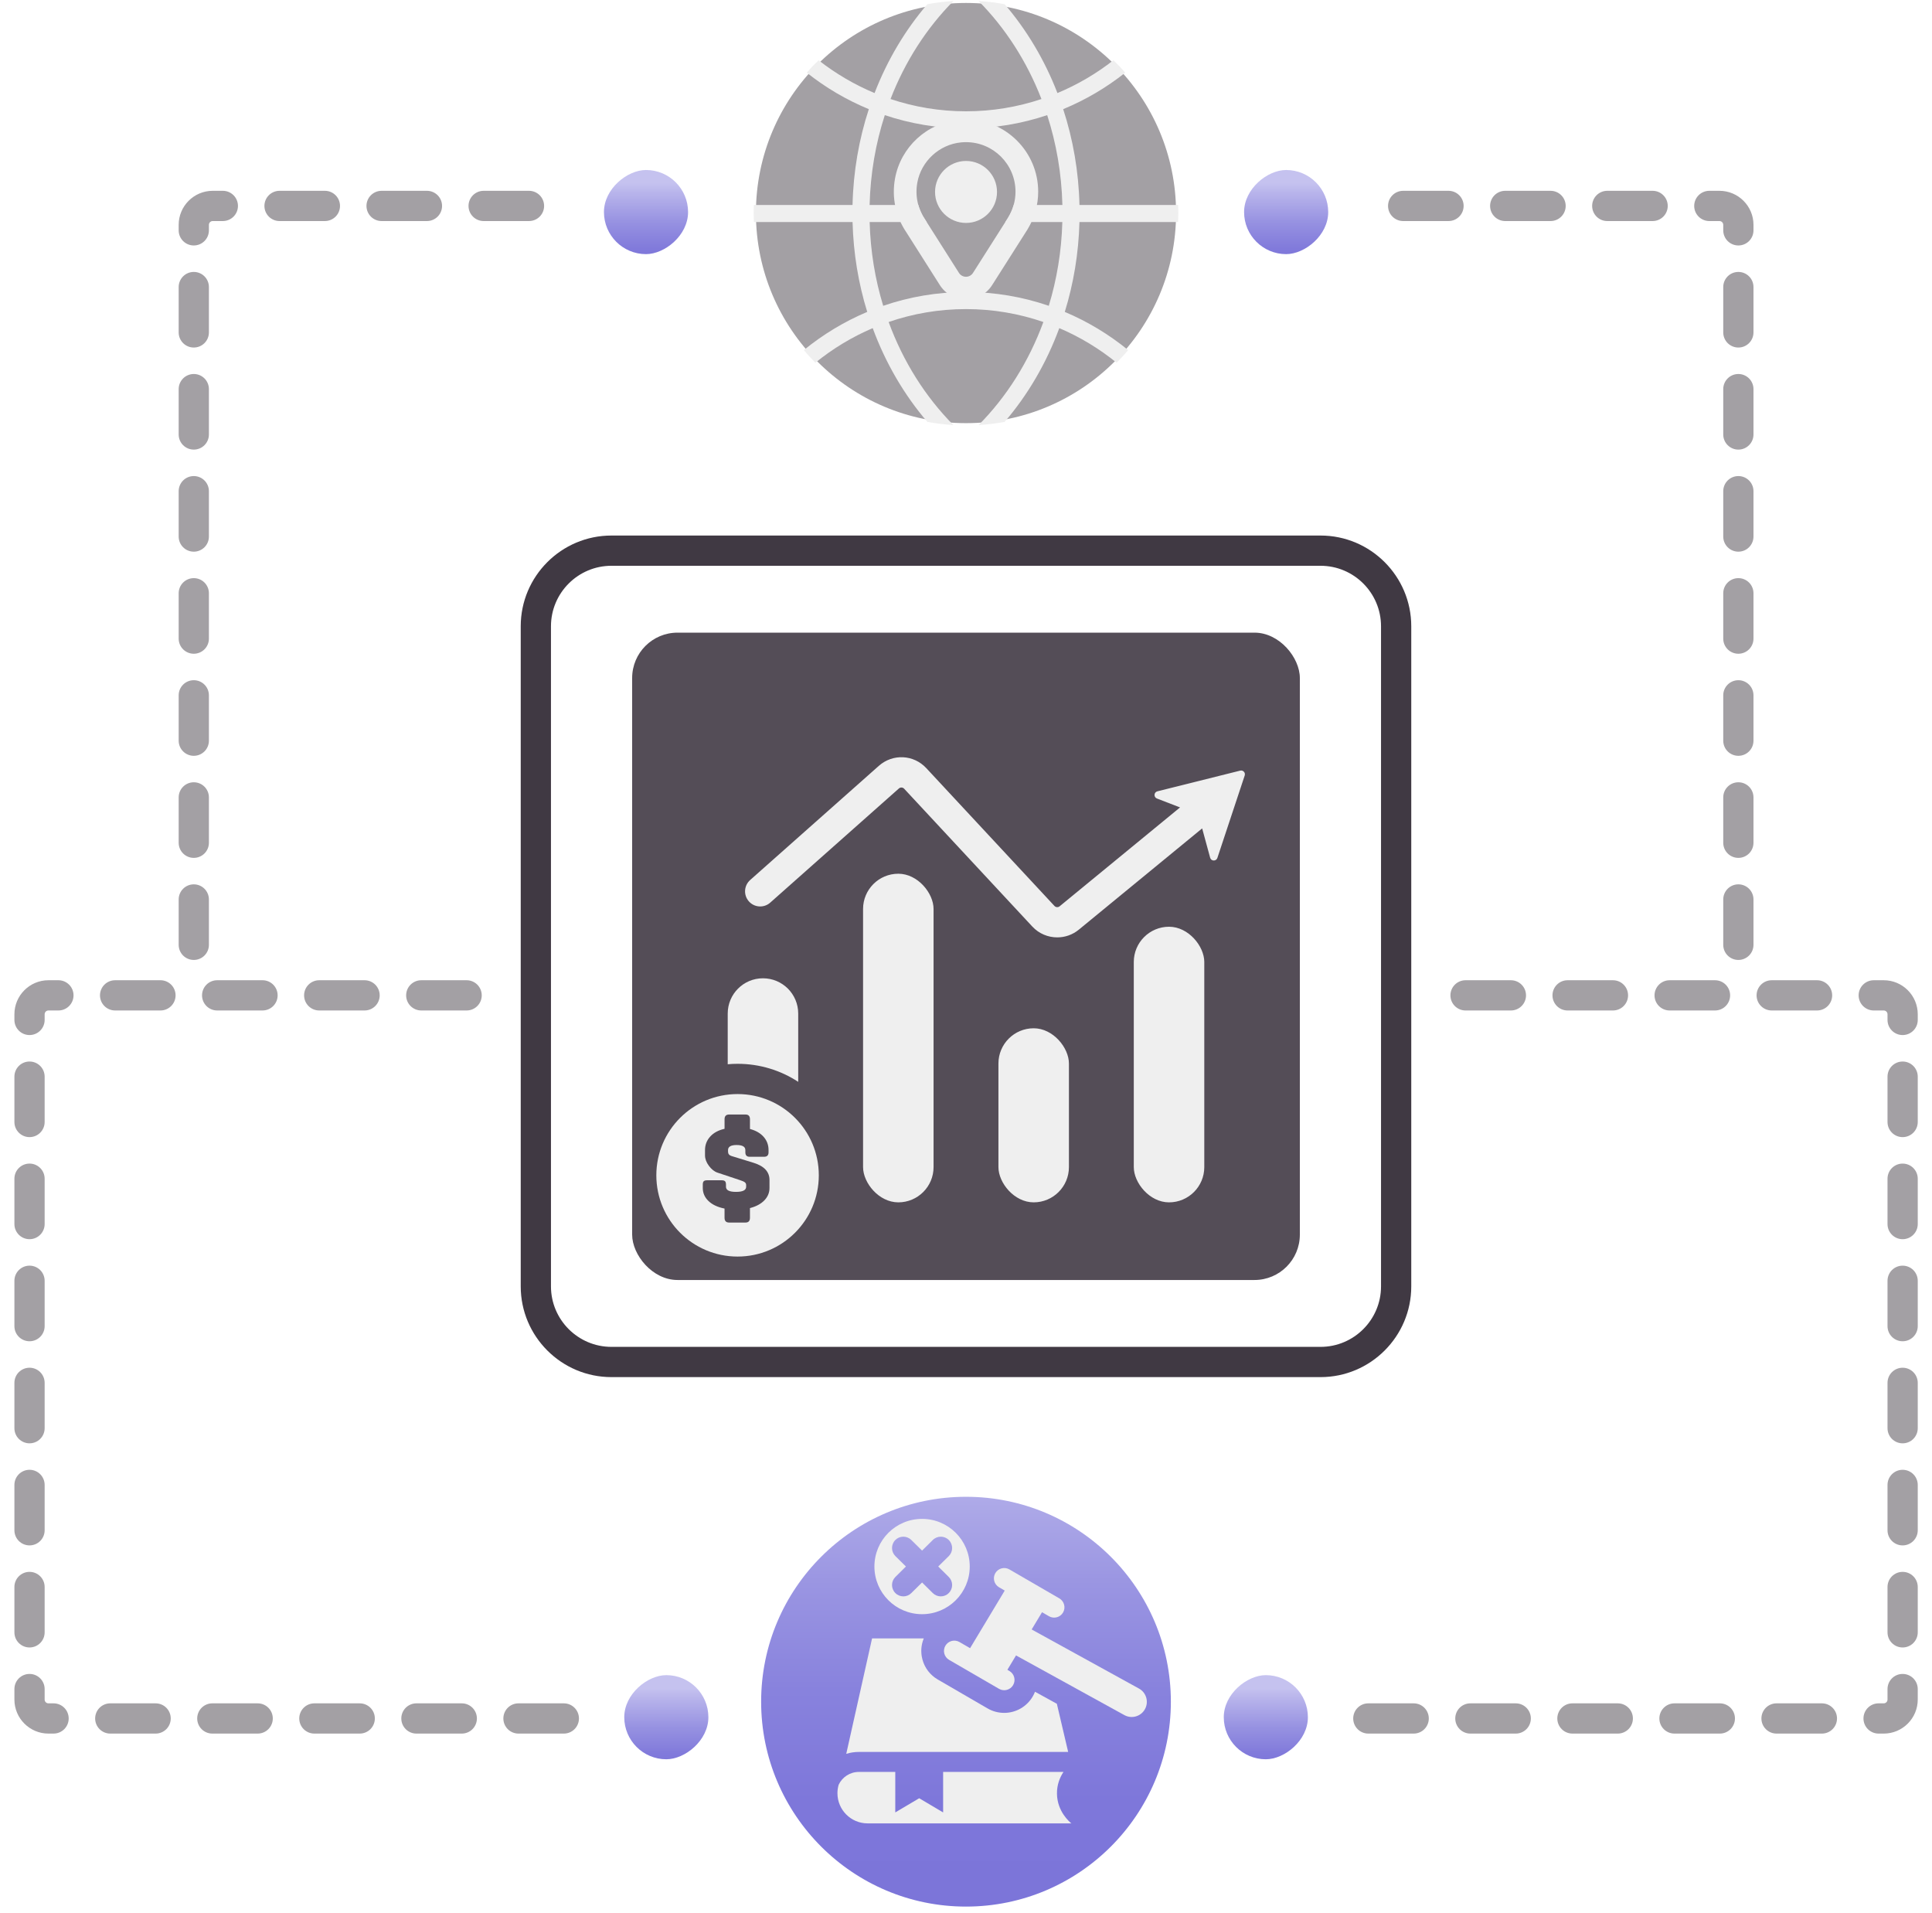 <?xml version="1.0" encoding="UTF-8"?><svg xmlns="http://www.w3.org/2000/svg" xmlns:xlink="http://www.w3.org/1999/xlink" viewBox="0 0 511.151 505.947"><defs><linearGradient id="d" x1="255.575" y1="371.357" x2="255.575" y2="508.452" gradientUnits="userSpaceOnUse"><stop offset=".034" stop-color="#c5c2ef"/><stop offset=".152" stop-color="#b2aee9"/><stop offset=".349" stop-color="#9a95e2"/><stop offset=".553" stop-color="#8882dd"/><stop offset=".765" stop-color="#7e77da"/><stop offset="1" stop-color="#7b74d9"/></linearGradient><linearGradient id="f" x1="264.391" y1="664.237" x2="288.879" y2="664.237" gradientTransform="translate(-99.131 1118.483) scale(1 -1)" gradientUnits="userSpaceOnUse"><stop offset=".138" stop-color="#c5c2ef"/><stop offset=".245" stop-color="#b8b4eb"/><stop offset=".566" stop-color="#9691e1"/><stop offset=".829" stop-color="#827bdb"/><stop offset="1" stop-color="#7b74d9"/></linearGradient><linearGradient id="g" x1="-133.758" y1="658.863" x2="-109.269" y2="658.863" gradientTransform="translate(293.644 714.96) scale(1 -1)" xlink:href="#f"/><linearGradient id="h" x1="264.391" y1="340.512" x2="288.879" y2="340.512" gradientTransform="translate(59.482 113.734)" xlink:href="#f"/><linearGradient id="i" x1="-133.758" y1="335.138" x2="-109.269" y2="335.138" gradientTransform="translate(463.005 -279.041)" xlink:href="#f"/></defs><g id="a"><path d="M349.38,141.664H161.77c-13.234,0-24,10.766-24,24v174.619c0,13.233,10.766,24,24,24h187.609c13.233,0,24-10.767,24-24V165.664c0-13.234-10.767-24-24-24Zm16,198.619c0,8.822-7.178,16-16,16H161.77c-8.822,0-16-7.178-16-16V165.664c0-8.822,7.178-16,16-16h187.609c8.822,0,16,7.178,16,16v174.619Z" style="fill:#403943;"/><rect x="167.249" y="167.352" width="176.653" height="171.242" rx="12" ry="12" style="fill:#544d57;"/><g><path d="M211.184,268.114v18.06c-4.62-3.02-10.13-4.77-16.04-4.77-.9,0-1.77,.04-2.61,.12v-13.41c0-5.15,4.17-9.33,9.32-9.33,2.58,0,4.91,1.05,6.6,2.73,1.68,1.69,2.73,4.02,2.73,6.6Z" style="fill:#efefef;"/><rect x="264.155" y="272.007" width="18.653" height="46.047" rx="9.327" ry="9.327" style="fill:#efefef;"/><rect x="228.342" y="231.124" width="18.653" height="86.93" rx="9.327" ry="9.327" style="fill:#efefef;"/><rect x="299.967" y="245.148" width="18.653" height="72.907" rx="9.327" ry="9.327" style="fill:#efefef;"/></g><circle cx="195.14" cy="310.901" r="21.493" style="fill:#efefef;"/><path d="M197.199,304.82v-.588c0-.896-.771-1.345-2.312-1.345-1.513,0-2.27,.448-2.27,1.345v.42c0,.561,.295,.939,.883,1.135l5.884,1.807c2.801,.869,4.202,2.382,4.202,4.539v2.102c0,1.261-.456,2.36-1.365,3.299-.911,.938-2.179,1.618-3.804,2.038v2.563c0,.841-.393,1.261-1.177,1.261h-4.328c-.813,0-1.219-.42-1.219-1.261v-2.438c-1.822-.363-3.236-1.029-4.245-1.996s-1.513-2.122-1.513-3.467v-.883c0-.42,.084-.715,.252-.883s.463-.252,.883-.252h3.866c.42,0,.715,.084,.883,.252s.252,.463,.252,.883v.588c0,.897,.883,1.346,2.647,1.346,1.793,0,2.689-.448,2.689-1.346v-.462c0-.308-.119-.553-.357-.735-.238-.182-.665-.371-1.281-.567l-5.926-1.975c-.84-.28-1.604-.883-2.29-1.808s-1.029-1.849-1.029-2.773v-1.387c0-1.373,.455-2.563,1.365-3.572s2.178-1.695,3.804-2.06v-2.521c0-.84,.405-1.261,1.219-1.261h4.328c.784,0,1.177,.421,1.177,1.261v2.563c1.568,.421,2.78,1.121,3.635,2.102,.854,.981,1.282,2.144,1.282,3.488v.588c0,.785-.393,1.177-1.177,1.177h-3.824c-.757,0-1.135-.392-1.135-1.177Z" style="fill:#544d57;"/><path d="M328.122,203.851l-21.91,5.474c-.948,.237-1.029,1.552-.117,1.903l6.11,2.357-31.861,26.155c-.406,.334-1.007,.292-1.366-.092l-33.906-36.455c-3.355-3.608-8.873-3.875-12.562-.604l-34.043,30.2c-1.652,1.466-1.804,3.994-.338,5.646,1.467,1.654,3.995,1.804,5.646,.338l34.042-30.199c.411-.364,1.025-.333,1.397,.066l33.906,36.455c1.764,1.896,4.174,2.866,6.596,2.866,2.016-0,4.039-.671,5.704-2.039l32.634-26.789,2.115,7.756c.26,.955,1.602,.992,1.914,.052l7.231-21.806c.248-.748-.427-1.476-1.192-1.285Z" style="fill:#efefef;"/></g><g id="b"><circle cx="255.575" cy="56.358" r="55.577" style="fill:#a3a0a4;"/><path d="M311.7,58.741c.034-.791,.051-1.587,.051-2.383,0-.717-.011-1.429-.045-2.135h-26.112c-.209-8.888-1.711-17.415-4.309-25.349,5.929-2.445,11.452-5.709,16.427-9.656-.994-1.141-2.044-2.236-3.134-3.281-4.506,3.524-9.481,6.454-14.812,8.679-3.394-8.775-8.149-16.726-13.965-23.503-2.247-.418-4.546-.695-6.884-.83,7.059,7.121,12.762,15.953,16.619,25.914-6.285,2.106-12.994,3.247-19.962,3.247s-13.677-1.141-19.968-3.247c3.857-9.961,9.566-18.793,16.625-25.914-2.338,.136-4.636,.412-6.884,.83-5.816,6.776-10.571,14.727-13.965,23.503-5.331-2.225-10.306-5.156-14.812-8.679-1.09,1.045-2.14,2.14-3.134,3.281,4.975,3.947,10.498,7.211,16.427,9.656-2.598,7.934-4.1,16.461-4.309,25.349h-26.112c-.034,.706-.045,1.417-.045,2.135,0,.796,.017,1.592,.051,2.383h26.112c.22,8.307,1.57,16.291,3.879,23.768-6.076,2.558-11.712,5.974-16.771,10.102,.971,1.158,1.993,2.27,3.061,3.337,4.591-3.721,9.685-6.81,15.162-9.148,3.416,9.289,8.352,17.686,14.451,24.801,2.253,.418,4.551,.695,6.889,.83-7.375-7.437-13.27-16.738-17.127-27.252,6.432-2.214,13.316-3.416,20.47-3.416s14.038,1.203,20.47,3.416c-3.857,10.515-9.752,19.815-17.127,27.252,2.338-.136,4.636-.412,6.884-.83,6.104-7.115,11.034-15.512,14.456-24.801,5.478,2.338,10.571,5.427,15.162,9.148,1.067-1.067,2.089-2.18,3.061-3.337-5.06-4.128-10.695-7.544-16.771-10.102,2.31-7.477,3.659-15.461,3.879-23.768h26.112Zm-34.221,22.153c-6.884-2.366-14.247-3.648-21.905-3.648s-15.021,1.282-21.905,3.648c-2.129-6.974-3.377-14.417-3.586-22.153h50.981c-.215,7.736-1.457,15.179-3.586,22.153Zm-47.406-26.671c.209-8.329,1.609-16.325,4.021-23.768,6.765,2.276,13.982,3.507,21.481,3.507,7.499,0,14.716-1.231,21.481-3.507,2.411,7.443,3.812,15.439,4.021,23.768h-51.003Z" style="fill:#efefef;"/><path d="M255.57,37.603c-7.235,0-13.092,5.868-13.092,13.103,0,2.756,.861,5.319,2.315,7.429l10.777,16.979,10.831-17.043c.054-.075,.097-.162,.151-.237l.226-.366c1.195-1.97,1.895-4.285,1.895-6.761,0-7.235-5.868-13.103-13.103-13.103Z" style="fill:#a3a0a4;"/><circle cx="255.583" cy="50.775" r="8.197" style="fill:#efefef;"/><path d="M255.57,37.603c7.235,0,13.103,5.868,13.103,13.103,0,2.476-.7,4.791-1.895,6.761l-.226,.366c-.054,.075-.097,.162-.151,.237l-8.974,14.122c-.432,.68-1.144,1.019-1.855,1.019-.712,0-1.424-.34-1.856-1.02l-8.922-14.056c-1.864-2.707-2.754-6.158-2.102-9.808,1.016-5.683,5.82-10.101,11.566-10.66,.442-.043,.88-.064,1.313-.064m-0-6c-.628,0-1.265,.031-1.894,.092-8.453,.823-15.399,7.228-16.891,15.576-.891,4.984,.174,10.009,2.998,14.165l8.867,13.97c1.512,2.382,4.1,3.805,6.922,3.805,2.82,0,5.407-1.421,6.919-3.801l9.166-14.424,.226-.366c1.834-3.024,2.79-6.438,2.79-9.915,0-10.533-8.569-19.103-19.103-19.103h0Z" style="fill:#efefef;"/></g><g id="c"><circle cx="255.575" cy="450.142" r="54.201" style="fill:url(#d);"/><path d="M283.444,482.333h-53.9c-4.41,0-7.98-3.58-7.98-7.98,0-.78,.11-1.53,.32-2.24,.94-2,2.98-3.39,5.34-3.39h9.64v10.71l6.33-3.75,6.33,3.75v-10.71h31.84c-.9,1.37-1.76,3.31-1.72,5.75,.05,4.71,3.34,7.49,3.8,7.86Z" style="fill:#efefef;"/><path d="M282.604,463.433h-55.38c-1.16,0-2.27,.18-3.33,.5l6.83-30.53h13.68c-.73,1.75-.86,3.69-.36,5.56,.6,2.25,2.04,4.14,4.06,5.31l13.2,7.66c1.33,.77,2.84,1.17,4.38,1.17,3.1,0,6-1.66,7.55-4.35,.24-.4,.43-.81,.6-1.24l5.78,3.18,2.99,12.74Z" style="fill:#efefef;"/><path d="M302.864,452.217l-0,0c-1.1,1.865-3.483,2.519-5.381,1.477l-29.432-16.208-.192-.109c-1.916-1.113-2.573-3.564-1.46-5.48,1.104-1.912,3.555-2.569,5.48-1.46l.195,.118,29.265,16.113c1.983,1.089,2.673,3.602,1.523,5.55Z" style="fill:#efefef;"/><path d="M280.265,422.811l-13.205-7.658c-1.305-.757-2.976-.312-3.732,.992-.757,1.305-.312,2.976,.992,3.732l1.503,.872-9.165,15.236-2.808-1.628c-1.305-.757-2.976-.312-3.732,.992-.757,1.305-.312,2.976,.992,3.732l13.205,7.658c1.305,.757,2.976,.312,3.732-.992,.757-1.305,.312-2.976-.992-3.732l-.531-.308,9.169-15.234,1.832,1.063c1.305,.757,2.976,.312,3.732-.992,.757-1.305,.312-2.976-.992-3.732Z" style="fill:#efefef;"/><path d="M243.954,401.784c-6.97,0-12.61,5.64-12.61,12.6,0,6.97,5.64,12.61,12.61,12.61,6.96,0,12.61-5.64,12.61-12.61,0-6.96-5.65-12.6-12.61-12.6Zm7.06,15.36c1.18,1.17,1.19,3.07,.02,4.24-.58,.6-1.36,.9-2.13,.9-.76,0-1.52-.29-2.11-.87l-2.84-2.81-2.85,2.81c-.58,.58-1.34,.87-2.1,.87-.78,0-1.55-.3-2.14-.9-1.16-1.17-1.15-3.07,.03-4.24l2.79-2.76-2.79-2.75c-1.18-1.17-1.19-3.07-.03-4.25,1.17-1.18,3.06-1.19,4.24-.02l2.85,2.81,2.84-2.81c1.18-1.17,3.08-1.16,4.24,.02,1.17,1.18,1.16,3.08-.02,4.25l-2.79,2.75,2.79,2.76Z" style="fill:#efefef;"/></g><g id="e"><rect x="165.162" y="443.119" width="22.254" height="22.254" rx="11.127" ry="11.127" transform="translate(630.535 277.957) rotate(90)" style="fill:url(#f);"/><rect x="159.788" y="44.97" width="22.254" height="22.254" rx="11.127" ry="11.127" transform="translate(227.013 -114.818) rotate(90)" style="fill:url(#g);"/><rect x="323.775" y="443.119" width="22.254" height="22.254" rx="11.127" ry="11.127" transform="translate(789.149 119.344) rotate(90)" style="fill:url(#h);"/><rect x="329.149" y="44.97" width="22.254" height="22.254" rx="11.127" ry="11.127" transform="translate(396.374 -284.179) rotate(90)" style="fill:url(#i);"/><path d="M149.174,458.58h-12c-2.209,0-4-1.791-4-4s1.791-4,4-4h12c2.209,0,4,1.791,4,4s-1.791,4-4,4Zm-27,0h-12c-2.209,0-4-1.791-4-4s1.791-4,4-4h12c2.209,0,4,1.791,4,4s-1.791,4-4,4Zm-27,0h-12c-2.209,0-4-1.791-4-4s1.791-4,4-4h12c2.209,0,4,1.791,4,4s-1.791,4-4,4Zm-27,0h-12c-2.209,0-4-1.791-4-4s1.791-4,4-4h12c2.209,0,4,1.791,4,4s-1.791,4-4,4Zm-27,0h-12c-2.209,0-4-1.791-4-4s1.791-4,4-4h12c2.209,0,4,1.791,4,4s-1.791,4-4,4Zm-27,0h-1.362c-4.962,0-9-4.037-9-9v-2.781c0-2.209,1.791-4,4-4s4,1.791,4,4v2.781c0,.552,.449,1,1,1h1.362c2.209,0,4,1.791,4,4s-1.791,4-4,4Zm-6.362-22.781c-2.209,0-4-1.791-4-4v-12c0-2.209,1.791-4,4-4s4,1.791,4,4v12c0,2.209-1.791,4-4,4Zm0-27c-2.209,0-4-1.791-4-4v-12c0-2.209,1.791-4,4-4s4,1.791,4,4v12c0,2.209-1.791,4-4,4Zm0-27c-2.209,0-4-1.791-4-4v-12c0-2.209,1.791-4,4-4s4,1.791,4,4v12c0,2.209-1.791,4-4,4Zm0-27c-2.209,0-4-1.791-4-4v-12c0-2.209,1.791-4,4-4s4,1.791,4,4v12c0,2.209-1.791,4-4,4Zm0-27c-2.209,0-4-1.791-4-4v-12c0-2.209,1.791-4,4-4s4,1.791,4,4v12c0,2.209-1.791,4-4,4Zm0-27c-2.209,0-4-1.791-4-4v-12c0-2.209,1.791-4,4-4s4,1.791,4,4v12c0,2.209-1.791,4-4,4Zm0-27c-2.209,0-4-1.791-4-4v-1.501c0-4.963,4.038-9,9-9h2.642c2.209,0,4,1.791,4,4s-1.791,4-4,4h-2.642c-.551,0-1,.448-1,1v1.501c0,2.209-1.791,4-4,4Zm115.642-6.501h-12c-2.209,0-4-1.791-4-4s1.791-4,4-4h12c2.209,0,4,1.791,4,4s-1.791,4-4,4Zm-27,0h-12c-2.209,0-4-1.791-4-4s1.791-4,4-4h12c2.209,0,4,1.791,4,4s-1.791,4-4,4Zm-27,0h-12c-2.209,0-4-1.791-4-4s1.791-4,4-4h12c2.209,0,4,1.791,4,4s-1.791,4-4,4Zm-27,0h-12c-2.209,0-4-1.791-4-4s1.791-4,4-4h12c2.209,0,4,1.791,4,4s-1.791,4-4,4Z" style="fill:#a3a0a4;"/><path d="M51.272,253.932c-2.209,0-4-1.791-4-4v-12c0-2.209,1.791-4,4-4s4,1.791,4,4v12c0,2.209-1.791,4-4,4Zm0-27c-2.209,0-4-1.791-4-4v-12c0-2.209,1.791-4,4-4s4,1.791,4,4v12c0,2.209-1.791,4-4,4Zm0-27c-2.209,0-4-1.791-4-4v-12c0-2.209,1.791-4,4-4s4,1.791,4,4v12c0,2.209-1.791,4-4,4Zm0-27c-2.209,0-4-1.791-4-4v-12c0-2.209,1.791-4,4-4s4,1.791,4,4v12c0,2.209-1.791,4-4,4Zm0-27c-2.209,0-4-1.791-4-4v-12c0-2.209,1.791-4,4-4s4,1.791,4,4v12c0,2.209-1.791,4-4,4Zm0-27c-2.209,0-4-1.791-4-4v-12c0-2.209,1.791-4,4-4s4,1.791,4,4v12c0,2.209-1.791,4-4,4Zm0-27c-2.209,0-4-1.791-4-4v-12c0-2.209,1.791-4,4-4s4,1.791,4,4v12c0,2.209-1.791,4-4,4Zm0-27c-2.209,0-4-1.791-4-4v-1.458c0-4.962,4.038-9,9-9h2.685c2.209,0,4,1.791,4,4s-1.791,4-4,4h-2.685c-.551,0-1,.449-1,1v1.458c0,2.209-1.791,4-4,4Zm88.685-6.458h-12c-2.209,0-4-1.791-4-4s1.791-4,4-4h12c2.209,0,4,1.791,4,4s-1.791,4-4,4Zm-27,0h-12c-2.209,0-4-1.791-4-4s1.791-4,4-4h12c2.209,0,4,1.791,4,4s-1.791,4-4,4Zm-27,0h-12c-2.209,0-4-1.791-4-4s1.791-4,4-4h12c2.209,0,4,1.791,4,4s-1.791,4-4,4Z" style="fill:#a3a0a4;"/><path d="M498.38,458.58h-1.362c-2.209,0-4-1.791-4-4s1.791-4,4-4h1.362c.552,0,1-.448,1-1v-2.78c0-2.209,1.791-4,4-4s4,1.791,4,4v2.78c0,4.963-4.037,9-9,9Zm-16.362,0h-12c-2.209,0-4-1.791-4-4s1.791-4,4-4h12c2.209,0,4,1.791,4,4s-1.791,4-4,4Zm-27,0h-12c-2.209,0-4-1.791-4-4s1.791-4,4-4h12c2.209,0,4,1.791,4,4s-1.791,4-4,4Zm-27,0h-12c-2.209,0-4-1.791-4-4s1.791-4,4-4h12c2.209,0,4,1.791,4,4s-1.791,4-4,4Zm-27,0h-12c-2.209,0-4-1.791-4-4s1.791-4,4-4h12c2.209,0,4,1.791,4,4s-1.791,4-4,4Zm-27,0h-12c-2.209,0-4-1.791-4-4s1.791-4,4-4h12c2.209,0,4,1.791,4,4s-1.791,4-4,4Zm129.362-22.78c-2.209,0-4-1.791-4-4v-12c0-2.209,1.791-4,4-4s4,1.791,4,4v12c0,2.209-1.791,4-4,4Zm0-27c-2.209,0-4-1.791-4-4v-12c0-2.209,1.791-4,4-4s4,1.791,4,4v12c0,2.209-1.791,4-4,4Zm0-27c-2.209,0-4-1.791-4-4v-12c0-2.209,1.791-4,4-4s4,1.791,4,4v12c0,2.209-1.791,4-4,4Zm0-27c-2.209,0-4-1.791-4-4v-12c0-2.209,1.791-4,4-4s4,1.791,4,4v12c0,2.209-1.791,4-4,4Zm0-27c-2.209,0-4-1.791-4-4v-12c0-2.209,1.791-4,4-4s4,1.791,4,4v12c0,2.209-1.791,4-4,4Zm0-27c-2.209,0-4-1.791-4-4v-12c0-2.209,1.791-4,4-4s4,1.791,4,4v12c0,2.209-1.791,4-4,4Zm0-27c-2.209,0-4-1.791-4-4v-1.502c0-.552-.448-1-1-1h-2.641c-2.209,0-4-1.791-4-4s1.791-4,4-4h2.641c4.963,0,9,4.037,9,9v1.502c0,2.209-1.791,4-4,4Zm-22.641-6.502h-12c-2.209,0-4-1.791-4-4s1.791-4,4-4h12c2.209,0,4,1.791,4,4s-1.791,4-4,4Zm-27,0h-12c-2.209,0-4-1.791-4-4s1.791-4,4-4h12c2.209,0,4,1.791,4,4s-1.791,4-4,4Zm-27,0h-12c-2.209,0-4-1.791-4-4s1.791-4,4-4h12c2.209,0,4,1.791,4,4s-1.791,4-4,4Zm-27,0h-12c-2.209,0-4-1.791-4-4s1.791-4,4-4h12c2.209,0,4,1.791,4,4s-1.791,4-4,4Z" style="fill:#a3a0a4;"/><path d="M459.92,253.932c-2.209,0-4-1.791-4-4v-12c0-2.209,1.791-4,4-4s4,1.791,4,4v12c0,2.209-1.791,4-4,4Zm0-27c-2.209,0-4-1.791-4-4v-12c0-2.209,1.791-4,4-4s4,1.791,4,4v12c0,2.209-1.791,4-4,4Zm0-27c-2.209,0-4-1.791-4-4v-12c0-2.209,1.791-4,4-4s4,1.791,4,4v12c0,2.209-1.791,4-4,4Zm0-27c-2.209,0-4-1.791-4-4v-12c0-2.209,1.791-4,4-4s4,1.791,4,4v12c0,2.209-1.791,4-4,4Zm0-27c-2.209,0-4-1.791-4-4v-12c0-2.209,1.791-4,4-4s4,1.791,4,4v12c0,2.209-1.791,4-4,4Zm0-27c-2.209,0-4-1.791-4-4v-12c0-2.209,1.791-4,4-4s4,1.791,4,4v12c0,2.209-1.791,4-4,4Zm0-27c-2.209,0-4-1.791-4-4v-12c0-2.209,1.791-4,4-4s4,1.791,4,4v12c0,2.209-1.791,4-4,4Zm0-27c-2.209,0-4-1.791-4-4v-1.458c0-.551-.448-1-1-1h-2.685c-2.209,0-4-1.791-4-4s1.791-4,4-4h2.685c4.963,0,9,4.038,9,9v1.458c0,2.209-1.791,4-4,4Zm-22.685-6.458h-12c-2.209,0-4-1.791-4-4s1.791-4,4-4h12c2.209,0,4,1.791,4,4s-1.791,4-4,4Zm-27,0h-12c-2.209,0-4-1.791-4-4s1.791-4,4-4h12c2.209,0,4,1.791,4,4s-1.791,4-4,4Zm-27,0h-12c-2.209,0-4-1.791-4-4s1.791-4,4-4h12c2.209,0,4,1.791,4,4s-1.791,4-4,4Z" style="fill:#a3a0a4;"/></g></svg>